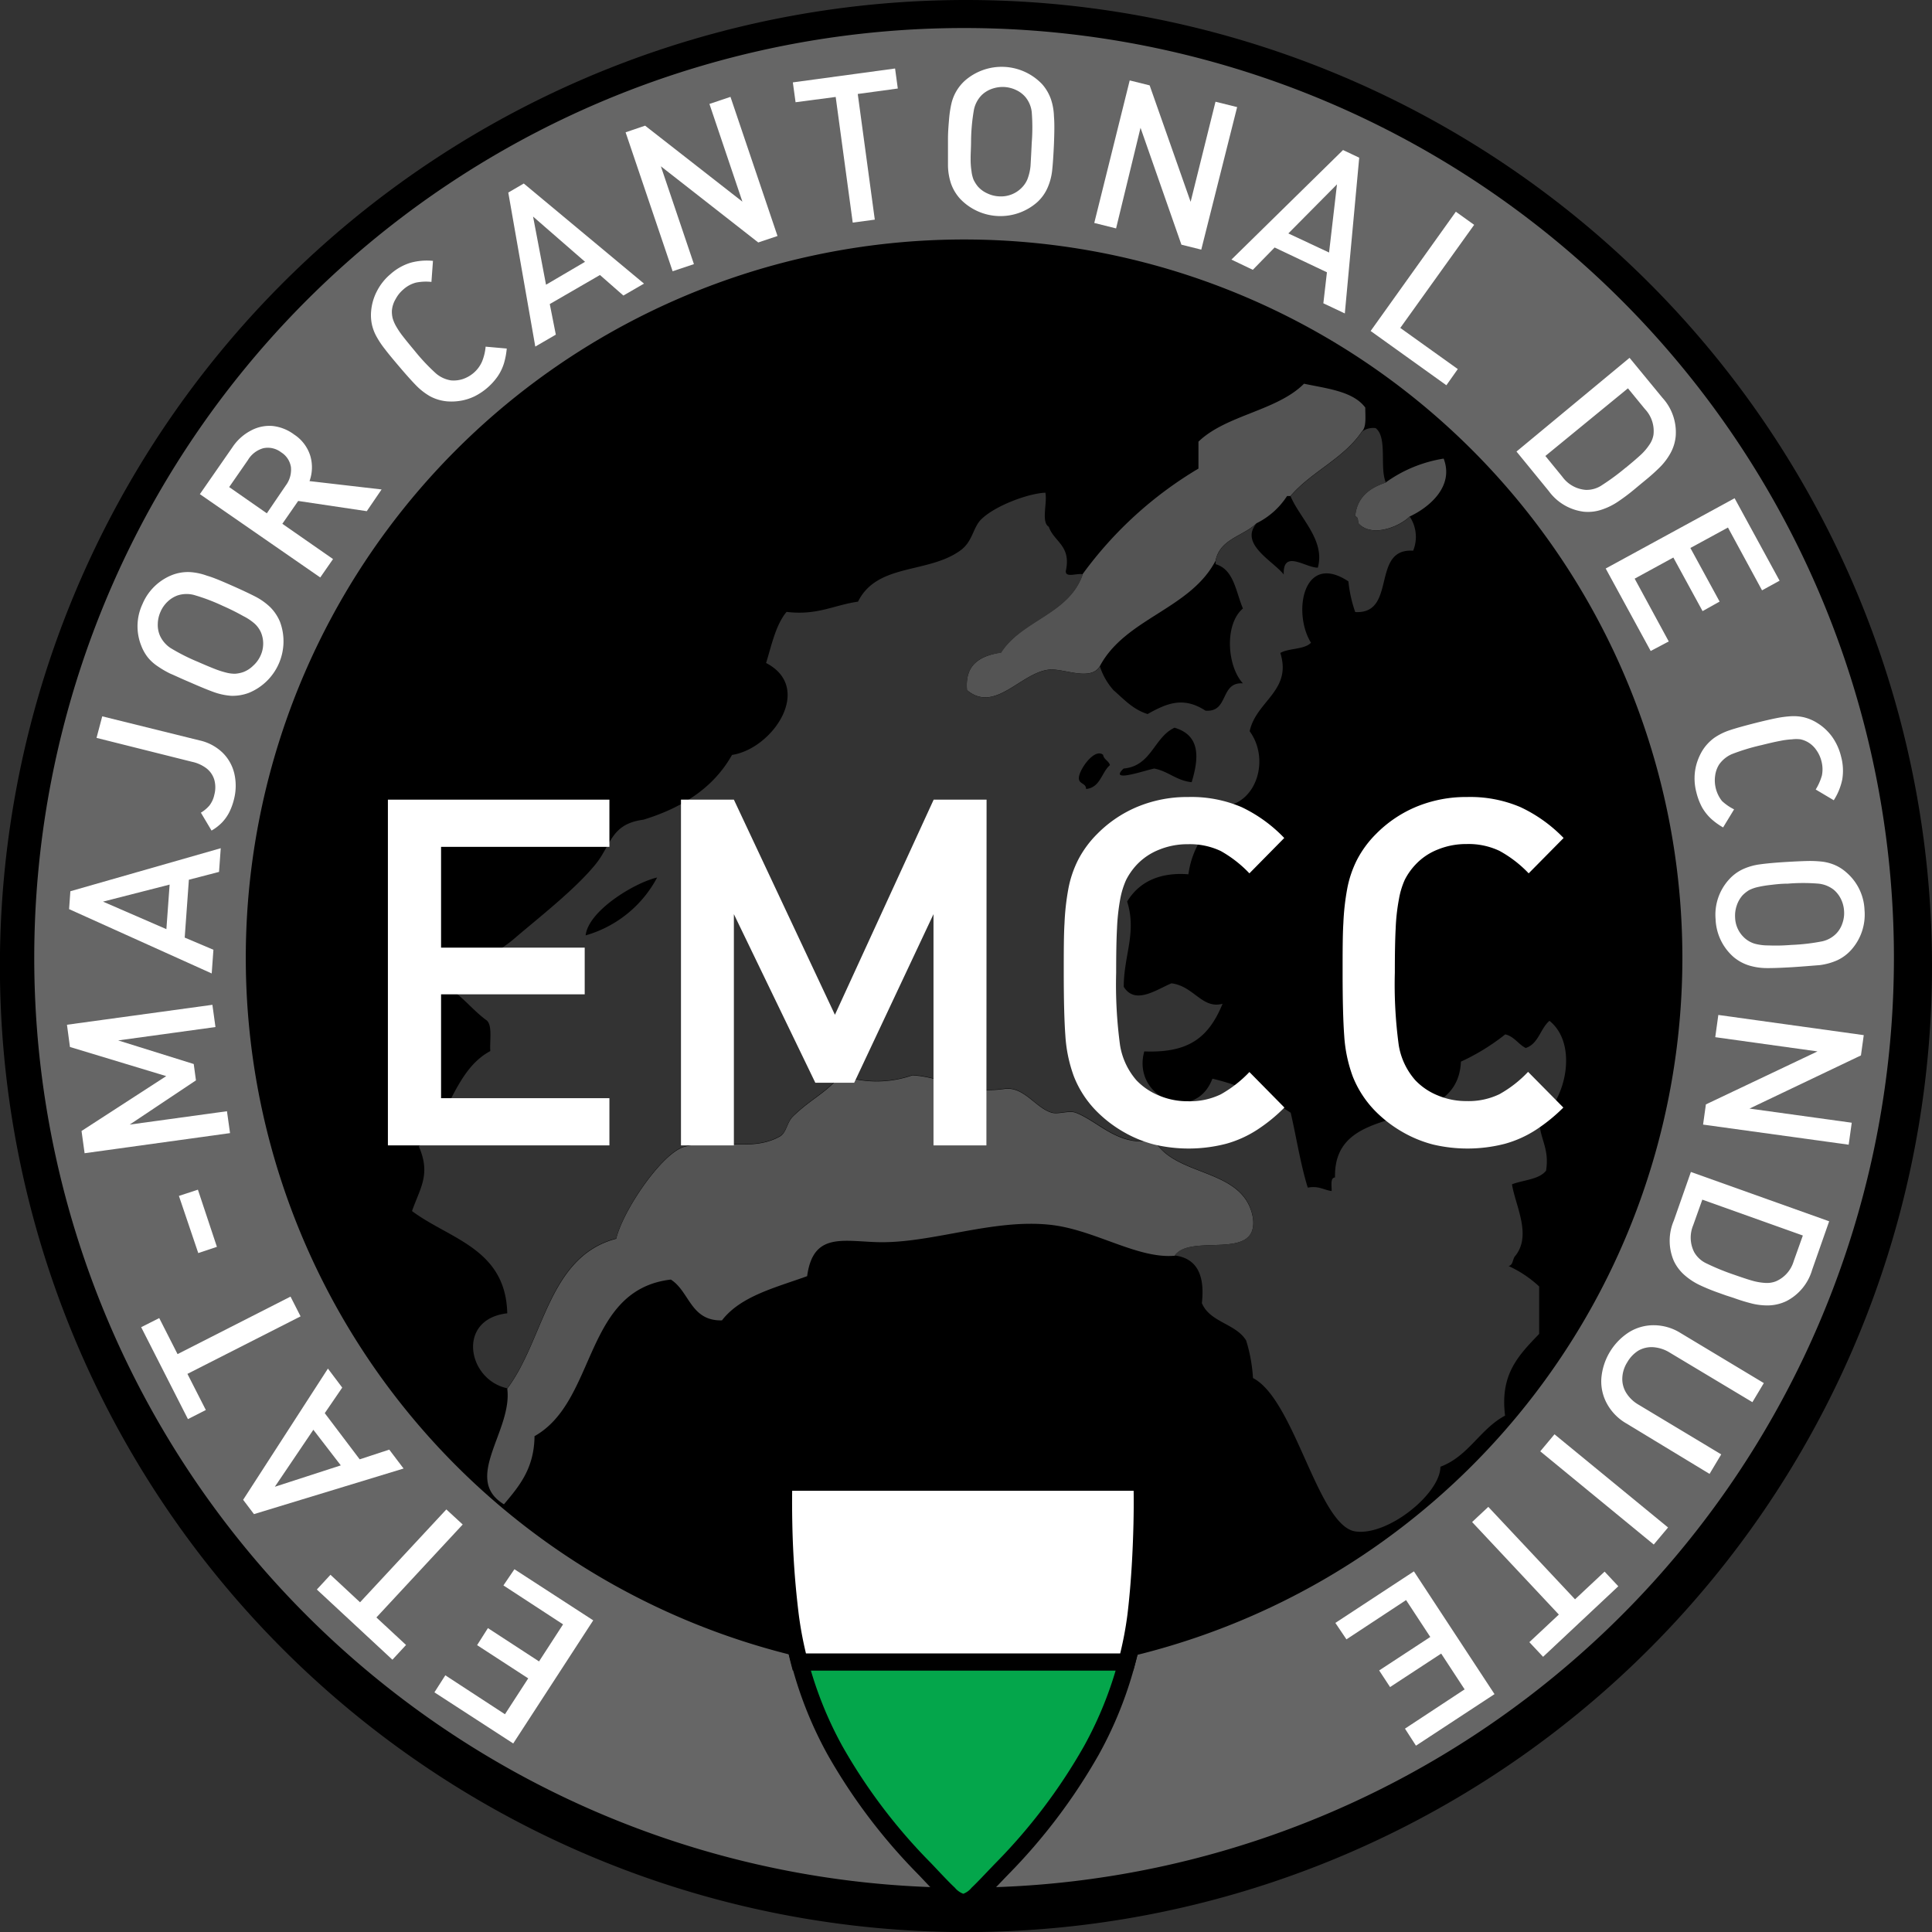 <svg xmlns="http://www.w3.org/2000/svg" viewBox="0 0 226.77 226.77"><rect x="0" y="0" width="226.77" height="226.77" fill="#333333" stroke="none"/><defs><style>.cls-emcc-1{fill:#666;}.cls-emcc-2{opacity:0.66;}.cls-emcc-3{fill:gray;}.cls-emcc-4{fill:#4d4d4d;}.cls-emcc-5{fill:#04a64b;}.cls-emcc-5,.cls-emcc-6{stroke:#000;stroke-miterlimit:2.61;stroke-width:2px;}.cls-emcc-6,.cls-emcc-7{fill:#fff;}</style></defs><g id="Calque_2" data-name="Calque 2"><g id="fondd_noir" data-name="fondd noir"><path d="M226.77,113.39A113.39,113.39,0,1,1,113.39,0,113.38,113.38,0,0,1,226.77,113.39Z"/><path class="cls-emcc-1" d="M113.17,3.29A109.14,109.14,0,1,0,222.3,112.42,109.13,109.13,0,0,0,113.17,3.29Zm0,193.44a84.31,84.31,0,1,1,84.3-84.31,84.31,84.31,0,0,1-84.3,84.31Z"/><g class="cls-emcc-2"><path class="cls-emcc-3" d="M165.45,60.63c-1.13,1.14-4.41,2.54-6,.8-.09-.31,0-.79-.4-.8.22-2.31,1.71-3.36,3.6-4a15.82,15.82,0,0,1,6.8-2.8C170.71,57.11,167.73,59.57,165.45,60.63Z"/><path class="cls-emcc-3" d="M160.25,47.84c-1.42-1.91-4.44-2.22-7.19-2.8-3.2,3.2-9.14,3.66-12.39,6.8V55a45.64,45.64,0,0,0-13.59,12.38c-1.57,4.69-7.16,5.37-9.59,9.2C115,77,113.23,78,113.5,81c3.27,2.75,6.26-2,9.59-2.4,1.74-.2,4.88,1.42,6-.4,3-5.64,10.62-6.69,13.59-12.39.49-2.56,3.25-2.87,4.8-4.39a9,9,0,0,0,3.59-3.2h.4c2.45-2.87,6.26-4.4,8.39-7.59C160.4,50.12,160.25,48.9,160.25,47.84Z"/><path class="cls-emcc-3" d="M147.07,143c-1-6-9.13-4.73-11.59-9.19-4.12.93-6.51-2.16-9.2-3.19-.78-.31-2,.2-2.79,0-1.93-.52-3.27-3.12-5.6-2.8-4.81.68-6.9-1.36-10.79-1.6a12.71,12.71,0,0,1-8.39,0c-2,2.27-3.37,2.66-5.6,4.79-.77.75-.77,1.94-1.59,2.4-3.36,1.88-7.35.15-11.19,1.2-2.59.71-7.17,7.38-8,10.79-8,2.1-8.44,11.81-12.79,17.59.64,4.94-5.31,10.58-.39,13.58,1.76-2.1,3.55-4.17,3.59-8,7.34-4.12,5.74-17.17,16-18.38,2.2,1.39,2.31,4.88,6,4.79,2.2-2.86,6.28-3.84,10-5.19.67-5,3.93-4.16,8-4,6.47.26,13.86-2.85,20.78-2,5.09.63,10.07,4,14.38,3.6C139.75,144.69,147.71,148.12,147.07,143Z"/><path class="cls-emcc-4" d="M57.26,119.91c.51.74.21,2.29.29,3.46-4.26,2.27-4.88,8.18-8.39,11.19,1.43,3.28.16,4.85-.8,7.59,4.42,3.3,11,4.4,11.18,12-6,.69-4.66,7.82,0,8.8,4.35-5.78,4.76-15.49,12.79-17.59.83-3.41,5.41-10.08,8-10.79,3.84-1.05,7.83.68,11.19-1.2.82-.46.82-1.65,1.59-2.4,2.23-2.13,3.58-2.52,5.6-4.79a12.71,12.71,0,0,0,8.39,0c3.89.24,6,2.28,10.79,1.6,2.33-.32,3.67,2.28,5.6,2.8.76.2,2-.31,2.79,0,2.69,1,5.08,4.12,9.2,3.19,2.46,4.46,10.63,3.22,11.59,9.19.64,5.17-7.32,1.74-9.2,4.4,2.61.33,3.57,2.29,3.2,5.59.93,2.27,4,2.4,5.2,4.4a18.44,18.44,0,0,1,.8,4.4c4.9,2.52,7.63,17.33,12,18,3.84.57,10-4.45,10-7.59,3.3-1.23,4.63-4.42,7.59-6-.6-4.81,1.5-7,4-9.59V151a13.42,13.42,0,0,0-3.59-2.4c.56-.1.46-.88.8-1.2,1.94-2.45,0-5.88-.4-8.39,1.34-.52,3.18-.55,4-1.6.43-2.69-.78-3.74-.8-6,3-1.92,4.7-8.78,1.2-11.59-1.08.91-1.28,2.7-2.79,3.19-.88-.45-1.33-1.34-2.4-1.6a25.45,25.45,0,0,1-5.2,3.2c-.43,9-15,4-14.78,13.59-.6.07-.37,1-.4,1.6-.94-.13-1.5-.64-2.8-.4-.85-2.75-1.33-5.87-2-8.79a28.46,28.46,0,0,0-9.19-4c-2.09,5.43-9.5,2.18-8-3.2,5.18.2,7.54-1.58,9.19-5.59-2.4.65-3.39-2.09-6-2.4-1.73.71-4.27,2.58-5.6.4,0-3.65,1.55-6.37.4-10,1.47-2.43,4-3.45,7.19-3.2.5-3.63,2.58-5.68,4.4-8,3.71-.58,5.12-5.61,2.79-8.79.76-3.55,5-4.75,3.6-9.19,1-.58,2.82-.38,3.6-1.2-2.19-3.52-.92-10.71,4.39-7.2a15.62,15.62,0,0,0,.8,3.6c4.95.28,1.8-7.53,6.8-7.2a4.29,4.29,0,0,0-.4-4c-1.13,1.14-4.41,2.54-6,.8-.09-.31,0-.79-.4-.8.22-2.31,1.71-3.36,3.6-4-.77-1.75.22-5.28-1.2-6.39a2.25,2.25,0,0,0-1.6.4c-2.13,3.19-5.94,4.72-8.39,7.59,1.07,2.57,4.1,5.16,3.2,8.39-1.48,0-4.11-2.19-4,.8-1.28-1.61-5.24-3.58-3.19-6-1.55,1.52-4.31,1.83-4.8,4.39v.4c2.16.64,2.36,3.24,3.2,5.2-2.19,1.85-1.87,6.77,0,8.79-2.73-.19-1.62,3.44-4.4,3.2-2.6-1.69-4.54-.86-6.79.4-1.73-.54-2.79-1.75-4-2.8a7.69,7.69,0,0,1-1.6-2.8c-1.11,1.82-4.25.2-6,.4-3.33.39-6.32,5.15-9.59,2.4-.27-3.06,1.54-4.05,4-4.39,2.43-3.83,8-4.51,9.59-9.2-.58-.21-2.06.47-2-.4.66-3-1.38-3.4-2-5.19-.92-.56-.15-2.78-.4-4-2,.08-6,1.55-7.6,3.2-.93,1-.94,2.55-2.39,3.59-3.78,2.74-9.76,1.46-12,6-2.81.39-4.76,1.64-8.39,1.2-1.27,1.54-1.74,3.86-2.4,6,5.63,2.93.76,10.07-4,10.79-2.16,3.84-5.8,6.19-10.39,7.6-3.81.5-3.75,2.88-5.59,5.19-2.42,3-6.88,6.45-9.6,8.79s-6,2.94-6.79,6.4c1.25,1,2.28,2.25,3.6,3.2m80.72-34.37c2.94.87,2.93,3.37,2,6.39-1.8-.19-2.72-1.28-4.39-1.6-1.07.2-5.42,1.74-3.6,0C135.18,89.91,135.42,86.55,137.87,85.41Zm-8.39,3.19c.1.57.66.68.8,1.2-1,.85-1.11,2.62-2.8,2.8,0-.8-1.09-.51-.8-1.6S128.55,87.83,129.48,88.6ZM77.13,103a13.78,13.78,0,0,1-8.39,6.79C69.07,106.88,74.51,103.6,77.13,103Z"/></g><path id="écu_bas" data-name="écu bas" class="cls-emcc-5" d="M93.86,195.07A45.08,45.08,0,0,0,98,205.44a66,66,0,0,0,10.54,13.92c1.16,1.22,2.07,2.21,2.81,2.9a3.34,3.34,0,0,0,1.72,1.07,3.27,3.27,0,0,0,1.7-1.07c.73-.69,1.64-1.68,2.82-2.9a66.58,66.58,0,0,0,10.52-13.92,45.17,45.17,0,0,0,4.16-10.37Z"/><path id="écu_haut" data-name="écu haut" class="cls-emcc-6" d="M132.26,195.07a42.17,42.17,0,0,0,1.07-5.46c.46-3.84.64-7.74.71-10.69s0-4.94,0-4.94H92s-.06,2,0,4.94a104.3,104.3,0,0,0,.76,10.69,43.92,43.92,0,0,0,1.06,5.46Z"/><path class="cls-emcc-7" d="M101.2,177.6h.58v4h1.9V182H101.2Z"/><path class="cls-emcc-7" d="M105.39,177.6V182h-.58V177.6Z"/><path class="cls-emcc-7" d="M106.89,177.66a5,5,0,0,1,1-.1,1.83,1.83,0,0,1,1.21.32,1,1,0,0,1,.38.79,1.07,1.07,0,0,1-.75,1v0a1.13,1.13,0,0,1,.91,1.11,1.19,1.19,0,0,1-.38.89,2.21,2.21,0,0,1-1.53.41,6.16,6.16,0,0,1-.89-.05Zm.57,1.82H108c.61,0,1-.32,1-.75s-.39-.73-1-.73a2.47,2.47,0,0,0-.51,0Zm0,2.13a3,3,0,0,0,.48,0c.6,0,1.15-.22,1.15-.87s-.52-.86-1.15-.86h-.48Z"/><path class="cls-emcc-7" d="M113.26,180h-1.73v1.6h1.93V182H111V177.6h2.41v.48h-1.83v1.4h1.73Z"/><path class="cls-emcc-7" d="M114.7,177.66a5.9,5.9,0,0,1,1.1-.1,1.85,1.85,0,0,1,1.3.37,1.11,1.11,0,0,1,.35.85,1.18,1.18,0,0,1-.84,1.13v0a1.1,1.1,0,0,1,.65.89,7.9,7.9,0,0,0,.34,1.22H117a4.38,4.38,0,0,1-.29-1.06c-.14-.61-.38-.84-.9-.86h-.54V182h-.58Zm.58,2h.58c.62,0,1-.34,1-.84s-.42-.83-1-.83a2.86,2.86,0,0,0-.56.05Z"/><path class="cls-emcc-7" d="M119.63,178.08h-1.36v-.48h3.3v.48h-1.36v4h-.58Z"/><path class="cls-emcc-7" d="M124.85,180h-1.72v1.6h1.93V182h-2.51V177.6H125v.48h-1.83v1.4h1.72Zm-.1-3.38-.85.78h-.47l.62-.78Z"/><path class="cls-emcc-7" d="M112.72,185h-1.15V186h1.29v.33h-1.68v-3h1.61v.32h-1.22v.94h1.15Z"/><path class="cls-emcc-7" d="M114.14,183.7h-.9v-.33h2.19v.33h-.91v2.64h-.38Z"/><path class="cls-emcc-7" d="M103.23,187.92a6.13,6.13,0,0,1,1.1-.09,1.83,1.83,0,0,1,1.25.37,1.2,1.2,0,0,1,.39.93,1.29,1.29,0,0,1-.35,1,1.85,1.85,0,0,1-1.36.49,2.13,2.13,0,0,1-.46,0v1.78h-.57Zm.57,2.14a2.15,2.15,0,0,0,.48,0c.7,0,1.11-.34,1.11-.94s-.41-.88-1-.88a2.79,2.79,0,0,0-.54.05Z"/><path class="cls-emcc-7" d="M107.36,190.91l-.47,1.4h-.59l1.51-4.45h.7l1.51,4.45h-.61l-.48-1.4Zm1.46-.45-.45-1.28c-.09-.29-.15-.55-.22-.81h0c-.06.26-.13.53-.22.81l-.43,1.28Z"/><path class="cls-emcc-7" d="M111.5,188.35h-1.35v-.49h3.29v.49h-1.36v4h-.58Z"/><path class="cls-emcc-7" d="M114.43,187.93a6,6,0,0,1,1.1-.1,1.85,1.85,0,0,1,1.3.37,1.09,1.09,0,0,1,.35.84,1.18,1.18,0,0,1-.84,1.13v0a1.15,1.15,0,0,1,.65.9,7.9,7.9,0,0,0,.34,1.22h-.59a4.54,4.54,0,0,1-.29-1.06c-.14-.62-.38-.85-.9-.87H115v1.93h-.58Zm.58,2h.58c.62,0,1-.33,1-.84s-.42-.82-1-.82a2.22,2.22,0,0,0-.57.05Z"/><path class="cls-emcc-7" d="M119.05,187.86v4.45h-.58v-4.45Z"/><path class="cls-emcc-7" d="M122.85,190.22h-1.73v1.61h1.93v.48h-2.51v-4.45H123v.48h-1.83v1.41h1.73Z"/><path class="cls-emcc-7" d="M60.38,184.19l9.25,6-9.39,14.45-9.25-6,1.28-2,7,4.57L62,197l-6-3.9,1.27-2,6,3.91,2.82-4.35-7-4.57Z"/><path class="cls-emcc-7" d="M38.79,184.84l3.47,3.23,10.13-10.9,1.92,1.77L44.18,189.85l3.48,3.23-1.6,1.73-8.87-8.24Z"/><path class="cls-emcc-7" d="M38.49,160.64l1.68,2.23-2.05,3,4.1,5.42,3.47-1.14,1.68,2.22-17.56,5.35-1.27-1.68Zm-1.71,7.18-4.52,6.69L40,172Z"/><path class="cls-emcc-7" d="M18.69,154.71l2.15,4.23,13.26-6.75,1.18,2.32L22,161.26l2.16,4.24-2.1,1.07-5.49-10.79Z"/><path class="cls-emcc-7" d="M23.23,139.64l2.23,6.71-2.19.73L21,140.37Z"/><path class="cls-emcc-7" d="M24.93,117.94l.36,2.61-11.42,1.57,8.87,2.77.26,1.92L15.22,132l11.42-1.57L27,133,9.93,135.36l-.36-2.61,9.94-6.44-11.3-3.42-.35-2.61Z"/><path class="cls-emcc-7" d="M25.91,99.56l-.2,2.78-3.54.92-.49,6.79,3.37,1.43-.2,2.78L8.11,106.71l.15-2.1Zm-6,4.27-7.82,2,7.44,3.23Z"/><path class="cls-emcc-7" d="M23.4,86.9a5.66,5.66,0,0,1,2.74,1.46,5.05,5.05,0,0,1,1.37,2.47,6.36,6.36,0,0,1-.05,3,7.26,7.26,0,0,1-.55,1.51,5.08,5.08,0,0,1-.86,1.21,5.7,5.7,0,0,1-1.22.94l-1.25-2.1a4.2,4.2,0,0,0,1-.84,3.12,3.12,0,0,0,.58-1.28,3.35,3.35,0,0,0,0-1.72,2.67,2.67,0,0,0-.88-1.33,4.27,4.27,0,0,0-1.73-.8L11.33,86.61,12,84.08Z"/><path class="cls-emcc-7" d="M27.19,68.72c1.25.55,2.19,1,2.83,1.33a7.49,7.49,0,0,1,1.69,1.21A5.3,5.3,0,0,1,32.87,73a6.54,6.54,0,0,1-3.65,8.32,5.42,5.42,0,0,1-2.08.35,7.57,7.57,0,0,1-2-.42c-.68-.24-1.65-.64-2.9-1.19-1-.42-1.72-.77-2.27-1a11.18,11.18,0,0,1-1.47-.86,5.2,5.2,0,0,1-1.12-1,5.26,5.26,0,0,1-.8-1.41,6.14,6.14,0,0,1,.14-4.88,6.28,6.28,0,0,1,3.51-3.43,5.17,5.17,0,0,1,2.08-.33,7.1,7.1,0,0,1,2,.43C25,67.77,25.94,68.17,27.19,68.72Zm-1.05,2.39a22.66,22.66,0,0,0-3.39-1.28,3.41,3.41,0,0,0-1.91.06,3.35,3.35,0,0,0-1.17.73,3.6,3.6,0,0,0-.83,1.19,3.68,3.68,0,0,0-.32,1.43,3.17,3.17,0,0,0,.25,1.36A3.47,3.47,0,0,0,20,76.05a23.15,23.15,0,0,0,3.22,1.63c.84.37,1.51.65,2,.84a10.74,10.74,0,0,0,1.38.44,4,4,0,0,0,1,.12,3.63,3.63,0,0,0,.91-.18,3.22,3.22,0,0,0,1.18-.74A3.55,3.55,0,0,0,30.56,77a3.39,3.39,0,0,0,.07-2.77,3.13,3.13,0,0,0-.71-1,6.12,6.12,0,0,0-1.35-.91C28,72,27.17,71.56,26.14,71.11Z"/><path class="cls-emcc-7" d="M44.79,57.45,43.05,60,35,58.8l-1.86,2.68,5.95,4.14-1.5,2.16L23.46,58l3.82-5.5a5.84,5.84,0,0,1,2.13-1.94A4.58,4.58,0,0,1,32,50a5.15,5.15,0,0,1,2.52,1,4.63,4.63,0,0,1,1.89,2.47,4.76,4.76,0,0,1-.08,3ZM33,53.09a2.56,2.56,0,0,0-2.09-.48A3.06,3.06,0,0,0,29.1,54l-2.2,3.17,4.42,3.08L33.53,57a3.09,3.09,0,0,0,.62-2.16A2.49,2.49,0,0,0,33,53.09Z"/><path class="cls-emcc-7" d="M59.48,40.91a8.76,8.76,0,0,1-.32,1.71,5.67,5.67,0,0,1-.74,1.55,7.31,7.31,0,0,1-2.72,2.35,6.09,6.09,0,0,1-1.58.51,6.42,6.42,0,0,1-1.63.08,5.18,5.18,0,0,1-2-.59,7.46,7.46,0,0,1-1.64-1.27c-.51-.52-1.21-1.3-2.09-2.34-.68-.8-1.21-1.44-1.58-1.93a10.58,10.58,0,0,1-.95-1.41,5.32,5.32,0,0,1-.56-1.41,5.26,5.26,0,0,1-.11-1.62,6.19,6.19,0,0,1,.68-2.36,6.42,6.42,0,0,1,1.59-2,6.32,6.32,0,0,1,2.36-1.34,7.21,7.21,0,0,1,2.63-.22l-.18,2.47a6,6,0,0,0-1.81.08,3.55,3.55,0,0,0-1.48.8,3.78,3.78,0,0,0-.91,1.13A3.12,3.12,0,0,0,46,36.45a3.23,3.23,0,0,0,.09.91,4.24,4.24,0,0,0,.4.93,9.76,9.76,0,0,0,.81,1.2c.34.44.8,1,1.4,1.72a23,23,0,0,0,2.49,2.64,3.56,3.56,0,0,0,1.76.8,3.51,3.51,0,0,0,1.35-.15,3.9,3.9,0,0,0,1.27-.71,3.72,3.72,0,0,0,1-1.33A6,6,0,0,0,57,40.69Z"/><path class="cls-emcc-7" d="M75.59,33.29l-2.42,1.4-2.75-2.41-5.89,3.41.71,3.59-2.41,1.4L59.66,22.6l1.82-1.06Zm-6.92-2.56-6.1-5.31,1.52,8Z"/><path class="cls-emcc-7" d="M91.26,27.7,89,28.46,77.57,19.52,81.45,31l-2.5.84L73.43,15.53l2.29-.78,11.42,8.92L83.27,12.2l2.47-.83Z"/><path class="cls-emcc-7" d="M105.38,10.39l-4.7.64,2,14.75-2.59.35-2-14.75L93.38,12l-.32-2.33,12-1.63Z"/><path class="cls-emcc-7" d="M123.71,16.87q-.09,2-.21,3.12a6.91,6.91,0,0,1-.52,2,5.05,5.05,0,0,1-1.21,1.72,6.53,6.53,0,0,1-9.07-.37,5.27,5.27,0,0,1-1.08-1.81,7.1,7.1,0,0,1-.35-2.05c0-.73,0-1.77,0-3.14,0-1,.09-1.87.14-2.49a12.91,12.91,0,0,1,.26-1.68,5.25,5.25,0,0,1,1.56-2.68,6.55,6.55,0,0,1,9.08.38,5.31,5.31,0,0,1,1.06,1.82,7,7,0,0,1,.34,2C123.78,14.46,123.76,15.51,123.71,16.87Zm-2.61-.1a22.85,22.85,0,0,0,0-3.63,3.36,3.36,0,0,0-.75-1.76,3.21,3.21,0,0,0-1.1-.82,3.71,3.71,0,0,0-1.41-.35,3.77,3.77,0,0,0-1.45.23,3.28,3.28,0,0,0-1.17.73,3.46,3.46,0,0,0-.9,1.69,22.51,22.51,0,0,0-.34,3.6c0,.92-.06,1.65-.05,2.19a8.71,8.71,0,0,0,.1,1.44,4,4,0,0,0,.24,1,4,4,0,0,0,.5.79,3.22,3.22,0,0,0,1.12.82,3.57,3.57,0,0,0,1.41.35,3.4,3.4,0,0,0,2.61-1,3.09,3.09,0,0,0,.68-1,5.83,5.83,0,0,0,.37-1.59C121,18.78,121.05,17.88,121.1,16.77Z"/><path class="cls-emcc-7" d="M141,29.3l-2.33-.58L133.87,15,131,26.81l-2.56-.64,4.16-16.73,2.34.58,4.81,13.67,2.92-11.75,2.54.63Z"/><path class="cls-emcc-7" d="M157.85,36.79l-2.52-1.19.42-3.64-6.14-2.91-2.56,2.62-2.51-1.2,13.1-12.86,1.9.9ZM156,29.64l.93-8-5.71,5.76Z"/><path class="cls-emcc-7" d="M169.77,45.22l-8.89-6.37,10-14,2.15,1.54-8.67,12.1,6.75,4.83Z"/><path class="cls-emcc-7" d="M192.48,56.9l-.66.55a23.38,23.38,0,0,1-1.95,1.46,7.77,7.77,0,0,1-1.9.92,5,5,0,0,1-2.1.23,6,6,0,0,1-4.08-2.42L178,53,191.27,42l3.85,4.68a6,6,0,0,1,1.57,4.48,5.08,5.08,0,0,1-.6,2,7.4,7.4,0,0,1-1.2,1.62,22.56,22.56,0,0,1-1.73,1.56Zm-1.66-2c.77-.63,1.35-1.13,1.75-1.5a6.41,6.41,0,0,0,1-1.16,2.85,2.85,0,0,0,.51-1.22,3.75,3.75,0,0,0-1-3l-2-2.44-9.69,7.94,2,2.45a3.73,3.73,0,0,0,2.75,1.53,3.2,3.2,0,0,0,1.9-.56A27.25,27.25,0,0,0,190.82,54.89Z"/><path class="cls-emcc-7" d="M193.75,76.41l-5.28-9.68,15.13-8.25,5.28,9.68-2.06,1.13-4-7.37-4.41,2.4,3.43,6.29-2,1.12-3.43-6.29-4.54,2.48,4,7.37Z"/><path class="cls-emcc-7" d="M202.25,97.12a8,8,0,0,1-1.39-1,5.79,5.79,0,0,1-1.07-1.34,7.5,7.5,0,0,1-.68-1.79,6.38,6.38,0,0,1-.21-1.7,6.14,6.14,0,0,1,.24-1.64,6.73,6.73,0,0,1,.65-1.5,5.36,5.36,0,0,1,1.43-1.55,7.22,7.22,0,0,1,1.87-.91c.69-.23,1.7-.51,3-.84,1-.25,1.83-.44,2.43-.56a12.46,12.46,0,0,1,1.69-.22,5.41,5.41,0,0,1,1.51.12,5.25,5.25,0,0,1,1.5.62,6.16,6.16,0,0,1,1.82,1.66,6.72,6.72,0,0,1,1.05,2.3,6.33,6.33,0,0,1,.15,2.7,7.2,7.2,0,0,1-1,2.46l-2.12-1.26a6.48,6.48,0,0,0,.73-1.66,3.73,3.73,0,0,0-.06-1.68,3.85,3.85,0,0,0-.61-1.31,3.08,3.08,0,0,0-1-.92,3,3,0,0,0-.84-.32,4,4,0,0,0-1,0,9.58,9.58,0,0,0-1.43.19c-.55.1-1.27.27-2.16.49a24.44,24.44,0,0,0-3.48,1.06,3.56,3.56,0,0,0-1.49,1.22,3.22,3.22,0,0,0-.46,1.28,3.92,3.92,0,0,0,.8,3A6.05,6.05,0,0,0,203.54,95Z"/><path class="cls-emcc-7" d="M210.45,113.52c-1.37.08-2.41.12-3.13.11a7.2,7.2,0,0,1-2-.3,5.21,5.21,0,0,1-1.84-1,6.2,6.2,0,0,1-2.11-4.43,6.13,6.13,0,0,1,1.54-4.63,5.08,5.08,0,0,1,1.69-1.26,7,7,0,0,1,2-.56c.72-.1,1.76-.2,3.12-.28,1.05-.06,1.88-.1,2.5-.11a13,13,0,0,1,1.7.08,5.54,5.54,0,0,1,1.46.4,5.07,5.07,0,0,1,1.36.88,6.12,6.12,0,0,1,2.11,4.4,6.21,6.21,0,0,1-1.55,4.66,5.08,5.08,0,0,1-1.69,1.25,7.39,7.39,0,0,1-2,.55C212.84,113.34,211.81,113.43,210.45,113.52Zm-.17-2.61a23.6,23.6,0,0,0,3.6-.42,3.31,3.31,0,0,0,1.67-.93,3.14,3.14,0,0,0,.7-1.18,3.55,3.55,0,0,0,.2-1.44,3.69,3.69,0,0,0-.37-1.42,3.33,3.33,0,0,0-.85-1.09,3.46,3.46,0,0,0-1.78-.71,21.71,21.71,0,0,0-3.61,0c-.91,0-1.64.11-2.19.17a13.26,13.26,0,0,0-1.42.25,4.53,4.53,0,0,0-.93.34,4.1,4.1,0,0,0-.74.58,3.42,3.42,0,0,0-.7,1.2,3.67,3.67,0,0,0-.2,1.44,3.37,3.37,0,0,0,1.22,2.49,3.11,3.11,0,0,0,1.09.58,6.13,6.13,0,0,0,1.62.2C208.27,111,209.16,111,210.28,110.91Z"/><path class="cls-emcc-7" d="M199.9,132l.33-2.37,13.1-6.22-12-1.67.36-2.61,17.07,2.37-.33,2.38-13.08,6.24,12,1.66-.36,2.58Z"/><path class="cls-emcc-7" d="M202.58,152.05l-.81-.29a23.24,23.24,0,0,1-2.26-.92,7.73,7.73,0,0,1-1.76-1.15,5.15,5.15,0,0,1-1.28-1.68,6,6,0,0,1,0-4.75l2-5.7,16.23,5.79-2,5.7a6,6,0,0,1-3,3.66,5.19,5.19,0,0,1-2,.51,7.46,7.46,0,0,1-2-.2,21.07,21.07,0,0,1-2.22-.68Zm.87-2.46c.94.33,1.66.57,2.18.72a7.05,7.05,0,0,0,1.52.27,2.9,2.9,0,0,0,1.31-.19,3.71,3.71,0,0,0,2.08-2.37l1.07-3-11.8-4.21-1.07,3a3.77,3.77,0,0,0,.11,3.15,3.2,3.2,0,0,0,1.46,1.34A27.49,27.49,0,0,0,203.45,149.59Z"/><path class="cls-emcc-7" d="M190.88,167.07a6,6,0,0,1-2.25-2.29,5.44,5.44,0,0,1-.67-3,7.12,7.12,0,0,1,3.26-5.42,5.49,5.49,0,0,1,2.95-.81,5.94,5.94,0,0,1,3.08.91l9.78,5.88-1.34,2.24L196,158.77a4.24,4.24,0,0,0-1.92-.64,3.13,3.13,0,0,0-1.76.39A3.89,3.89,0,0,0,191,159.9a3.71,3.71,0,0,0-.58,1.85,3.08,3.08,0,0,0,.46,1.74,4.14,4.14,0,0,0,1.47,1.4l9.68,5.82L200.66,173Z"/><path class="cls-emcc-7" d="M180.79,170.35l1.67-2,13.33,10.94-1.68,2Z"/><path class="cls-emcc-7" d="M179.51,192.75l3.46-3.24-10.18-10.86,1.9-1.78,10.18,10.85,3.47-3.25,1.61,1.72-8.83,8.28Z"/><path class="cls-emcc-7" d="M156.74,190.49l9.22-6.05,9.46,14.41-9.22,6.05-1.29-2,7-4.61-2.75-4.2-6,3.93-1.28-1.95,6-3.93-2.84-4.33-7,4.61Z"/><path class="cls-emcc-7" d="M71.53,134.44h-26V93.86h26V99.4H51.77v11.83H68.63v5.48H51.77V128.9H71.53Z"/><path class="cls-emcc-7" d="M115.78,134.44h-6.21V107.3l-9.31,19.79H95.7L86.14,107.3v27.14H79.93V93.86h6.21L98,119.11l11.59-25.25h6.21Z"/><path class="cls-emcc-7" d="M150.76,130a19.41,19.41,0,0,1-3.17,2.59,13.1,13.1,0,0,1-3.67,1.66,17.57,17.57,0,0,1-8.48.08,14.42,14.42,0,0,1-3.6-1.49,14.93,14.93,0,0,1-3.06-2.34,12.09,12.09,0,0,1-2.73-4.15,16.78,16.78,0,0,1-1-4.77q-.19-2.58-.19-7.39c0-2.47,0-4.42.09-5.87a28.57,28.57,0,0,1,.45-4,12.71,12.71,0,0,1,1.14-3.38,12.25,12.25,0,0,1,2.27-3.08,14.4,14.4,0,0,1,4.81-3.21,15.23,15.23,0,0,1,5.85-1.1,15,15,0,0,1,6.27,1.19,17,17,0,0,1,5,3.62l-4.09,4.15a14.23,14.23,0,0,0-3.36-2.62,8.47,8.47,0,0,0-3.87-.8,8.78,8.78,0,0,0-3.36.64,7.29,7.29,0,0,0-2.66,1.8,7.85,7.85,0,0,0-1.22,1.75,9.77,9.77,0,0,0-.7,2.29,24.72,24.72,0,0,0-.37,3.39c-.07,1.31-.1,3-.1,5.21a53.08,53.08,0,0,0,.46,8.54,8.29,8.29,0,0,0,1.93,4.1,7.66,7.66,0,0,0,2.66,1.79,8.6,8.6,0,0,0,3.36.66,8.34,8.34,0,0,0,3.87-.81,14.23,14.23,0,0,0,3.36-2.62Z"/><path class="cls-emcc-7" d="M183.5,130a19.92,19.92,0,0,1-3.18,2.59,13.1,13.1,0,0,1-3.67,1.66,17.57,17.57,0,0,1-8.48.08,14.42,14.42,0,0,1-3.6-1.49,14.93,14.93,0,0,1-3.06-2.34,12.24,12.24,0,0,1-2.73-4.15,16.78,16.78,0,0,1-1-4.77q-.19-2.58-.19-7.39c0-2.47,0-4.42.09-5.87a28.57,28.57,0,0,1,.45-4,12.71,12.71,0,0,1,1.14-3.38,12.25,12.25,0,0,1,2.27-3.08,14.4,14.4,0,0,1,4.81-3.21,15.23,15.23,0,0,1,5.85-1.1,15,15,0,0,1,6.27,1.19,17.16,17.16,0,0,1,5.06,3.62l-4.1,4.15A14,14,0,0,0,176,99.87a8.47,8.47,0,0,0-3.87-.8,8.78,8.78,0,0,0-3.36.64,7.17,7.17,0,0,0-2.65,1.8,7.59,7.59,0,0,0-1.23,1.75,9.36,9.36,0,0,0-.69,2.29,23.13,23.13,0,0,0-.38,3.39c-.07,1.31-.1,3-.1,5.21a53.08,53.08,0,0,0,.46,8.54,8.22,8.22,0,0,0,1.94,4.1,7.52,7.52,0,0,0,2.65,1.79,8.6,8.6,0,0,0,3.36.66,8.34,8.34,0,0,0,3.87-.81,14,14,0,0,0,3.36-2.62Z"/></g></g></svg>